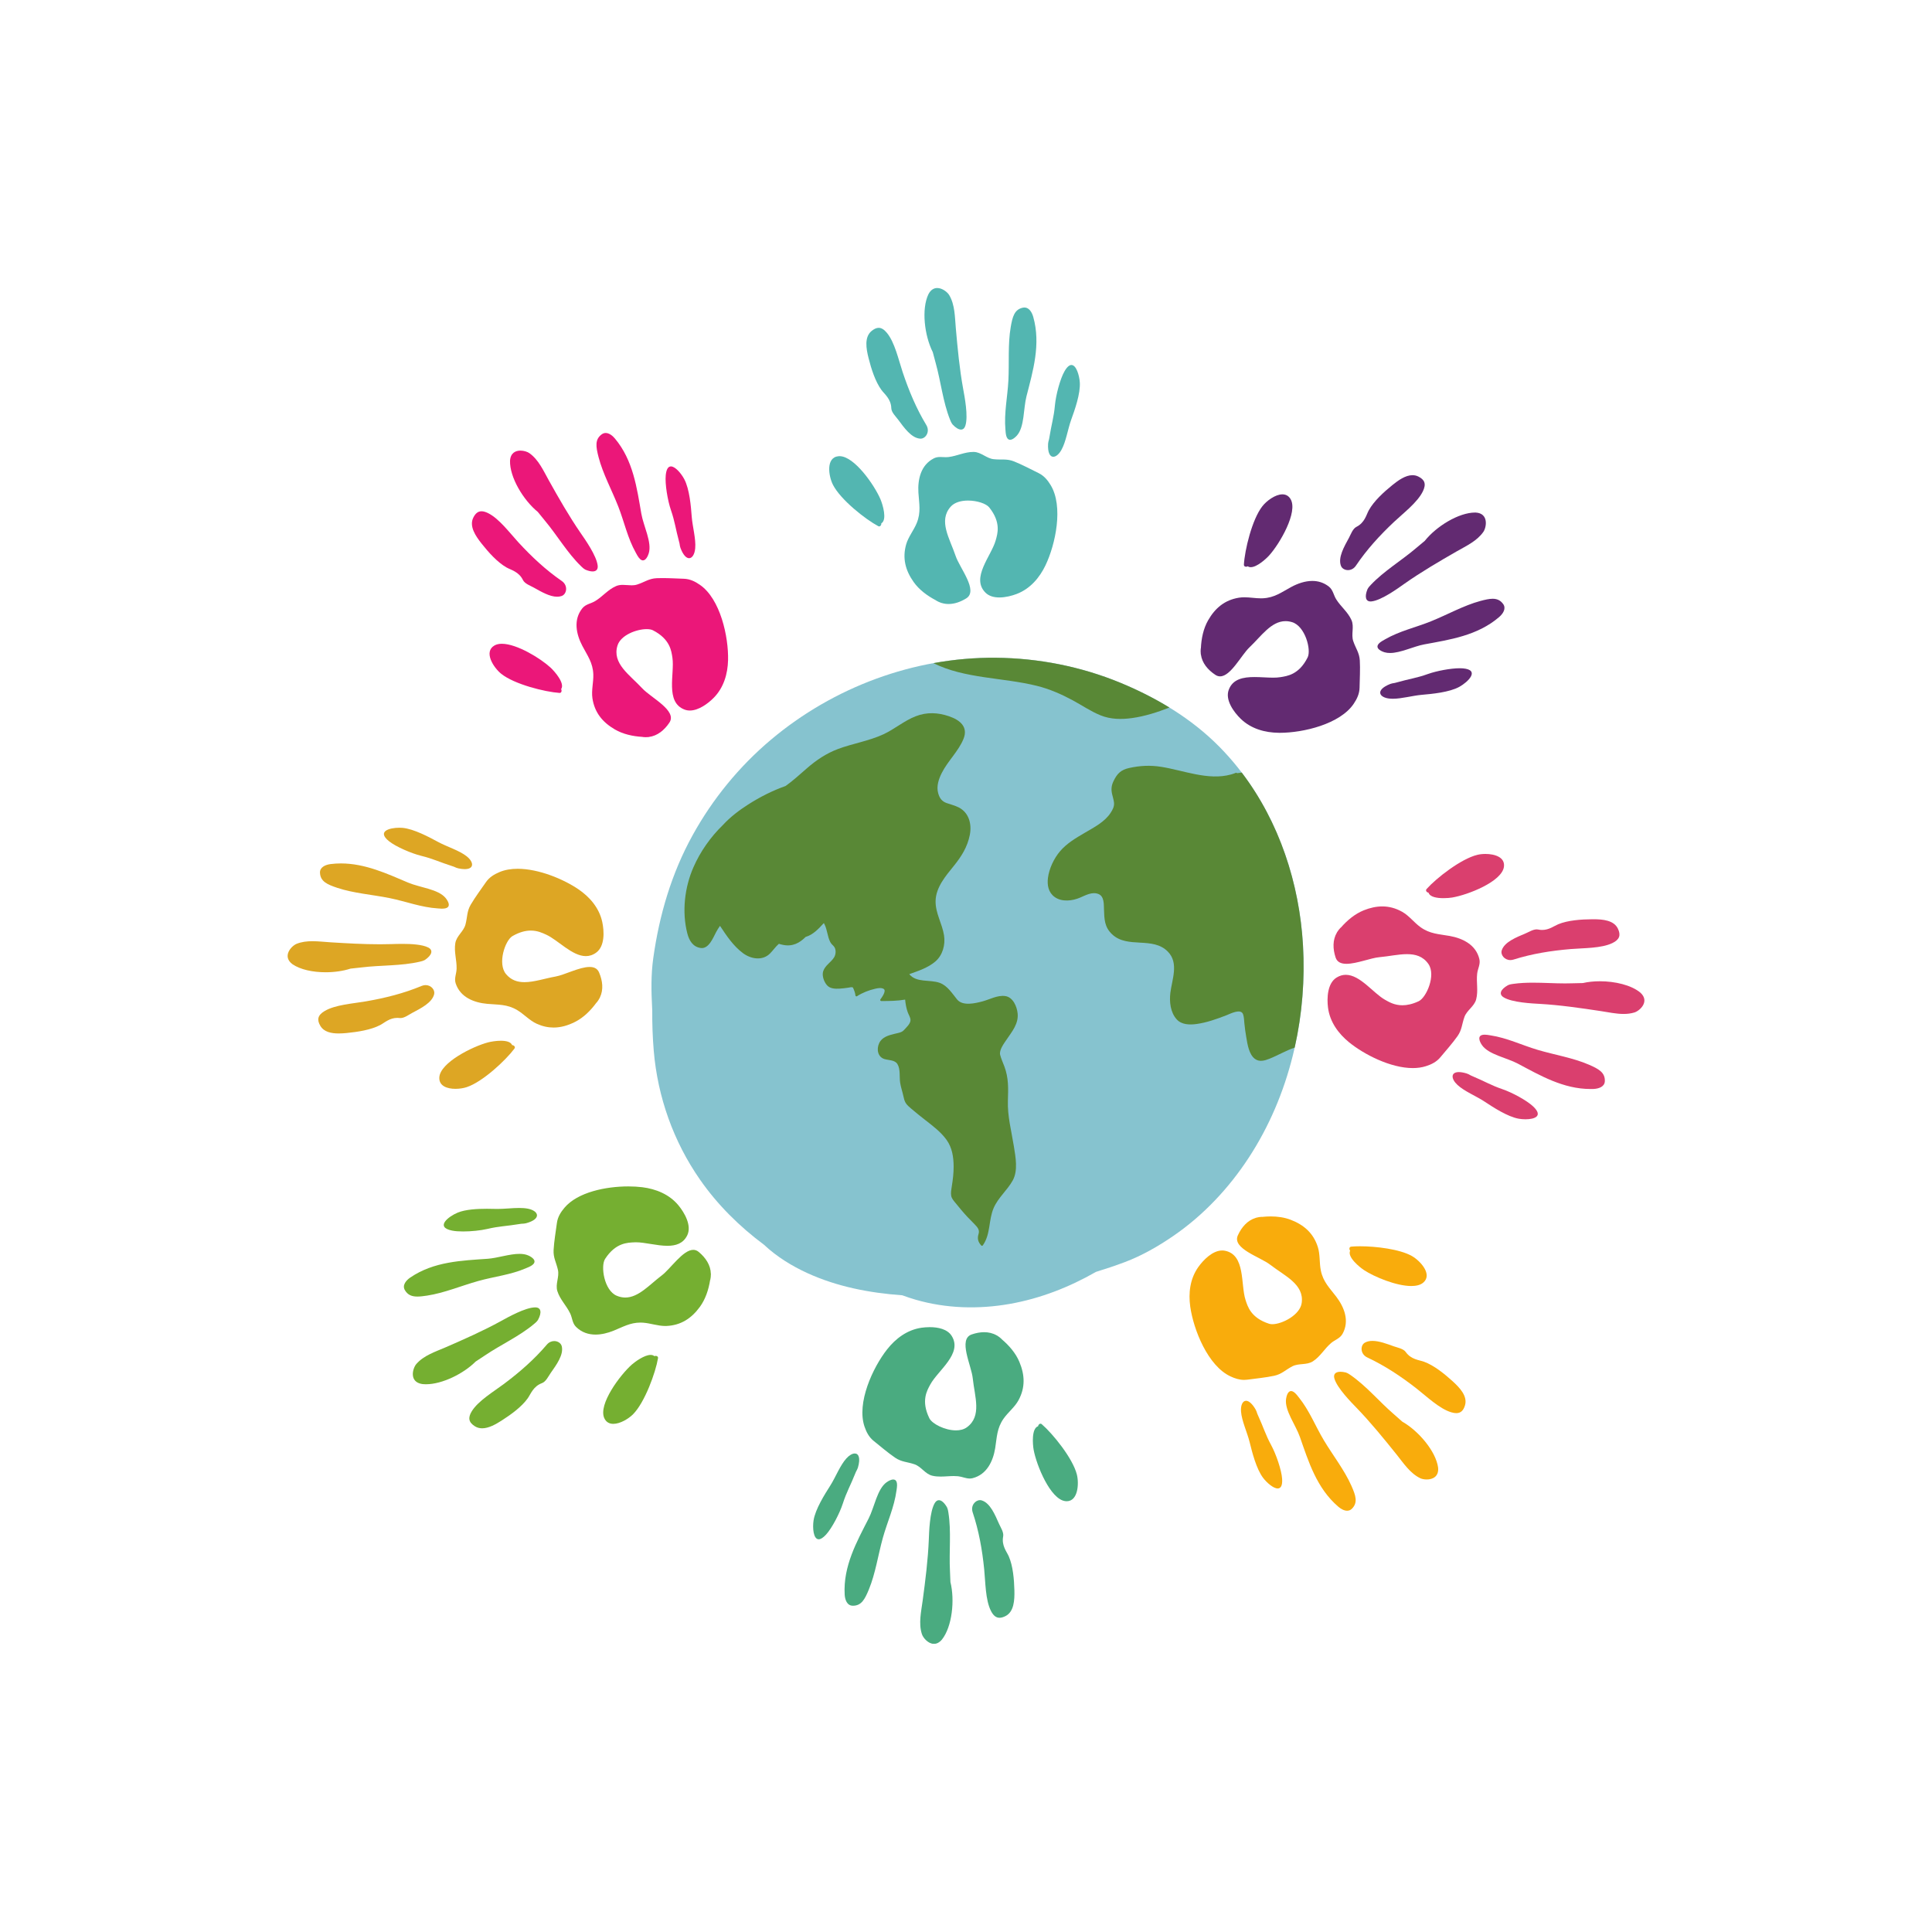 <svg xmlns="http://www.w3.org/2000/svg" xmlns:xlink="http://www.w3.org/1999/xlink" width="1080" viewBox="0 0 810 810" height="1080" preserveAspectRatio="xMidYMid meet"><defs><clipPath id="994957cd90"><path d="M 387 120.641 L 406 120.641 L 406 181 L 387 181 Z M 387 120.641 " clip-rule="nonzero"></path></clipPath><clipPath id="a27c478a20"><path d="M 385 628 L 400 628 L 400 689.141 L 385 689.141 Z M 385 628 " clip-rule="nonzero"></path></clipPath></defs><path fill="#da3f6e" d="M 605.195 376.562 C 602.496 376.562 599.473 376.094 598.926 374.262 C 598.18 374.16 597.512 373.391 598.102 372.723 C 602.133 368.199 612.566 360.012 619.422 358.387 C 620.379 358.156 621.555 358.02 622.777 358.02 C 626.691 358.02 631.086 359.387 630.531 363.414 C 629.672 369.652 615.328 375.215 608.82 376.293 C 607.996 376.43 606.641 376.562 605.195 376.562 " fill-opacity="1" fill-rule="nonzero"></path><path fill="#da3f6e" d="M 592.312 447.797 C 582.996 447.797 571.836 442.074 565.562 436.949 C 561.137 433.336 557.543 428.461 556.773 422.434 C 556.273 418.492 556.492 412.211 560.387 409.832 C 561.684 409.035 562.969 408.695 564.234 408.695 C 570.242 408.695 575.781 416.402 580.652 419.145 C 582.25 420.047 584.57 421.465 587.969 421.465 C 589.871 421.465 592.121 421.016 594.77 419.781 C 598.008 418.277 602.145 408.836 598.855 404.137 C 596.613 400.926 593.449 400.031 589.891 400.031 C 586.254 400.031 582.199 400.965 578.301 401.305 C 574.738 401.613 568.746 404.086 564.516 404.086 C 562.324 404.086 560.609 403.418 559.953 401.434 C 558.758 397.789 558.684 394.07 560.492 391 L 560.617 390.75 L 560.691 390.66 C 561.074 390.078 561.488 389.512 562.016 388.977 L 562.16 388.895 C 564.844 385.824 568.082 383.125 571.797 381.637 C 574.426 380.59 576.996 380.02 579.527 380.02 C 582.34 380.02 585.117 380.727 587.879 382.285 C 590.777 383.922 592.832 386.754 595.508 388.688 C 599.496 391.578 603.254 391.598 607.797 392.406 C 613.223 393.383 618.793 396.074 620.227 402.074 C 620.754 404.27 619.559 406.062 619.312 408.188 C 618.891 411.875 619.832 415.344 618.895 418.965 C 618.113 421.973 615 423.508 613.98 426.348 C 612.863 429.441 612.957 431.746 611.055 434.426 C 608.973 437.375 606.211 440.465 603.867 443.281 C 602.242 445.234 600.113 446.27 597.812 447.004 C 596.098 447.547 594.246 447.797 592.312 447.797 " fill-opacity="1" fill-rule="nonzero"></path><path fill="#da3f6e" d="M 639.566 469.262 C 638.602 469.262 637.637 469.18 636.809 469.039 C 632.074 468.234 625.906 464.156 622.379 461.832 C 618.855 459.5 613.922 457.547 611.031 454.836 C 608.285 452.273 608.195 449.477 611.629 449.477 C 612.496 449.477 613.586 449.656 614.91 450.059 C 615.316 450.18 616.062 450.527 616.703 450.918 C 622.969 453.559 624.941 454.945 629.953 456.668 C 633.965 458.035 640.137 461.363 642.824 463.918 C 647.102 467.984 643.344 469.262 639.566 469.262 " fill-opacity="1" fill-rule="nonzero"></path><path fill="#da3f6e" d="M 666.816 456.57 C 655.41 456.57 645.672 450.887 636.379 445.941 C 631.668 443.438 624.082 442.152 621.316 438.156 C 620.301 436.707 618.992 433.797 622.469 433.797 C 622.801 433.797 623.168 433.824 623.586 433.875 C 623.965 433.926 624.332 433.988 624.703 434.047 L 624.824 434.066 C 631.883 435.133 637.953 438.164 644.688 440.16 C 651.703 442.242 659.523 443.496 666.141 446.367 C 670.246 448.145 672.98 449.641 672.836 453.297 C 672.746 455.633 670.266 456.461 668.082 456.551 C 667.66 456.566 667.234 456.57 666.816 456.57 " fill-opacity="1" fill-rule="nonzero"></path><path fill="#da3f6e" d="M 680.703 425.102 C 677.539 425.102 674.301 424.379 671.148 423.906 C 662.793 422.641 654.055 421.367 645.637 420.887 C 642.586 420.715 633.867 420.34 630.344 418.094 C 628.277 416.777 629.152 414.773 632.195 413.059 C 633.059 412.664 633.777 412.59 634.406 412.5 C 637.117 412.113 639.883 411.992 642.668 411.992 C 644.914 411.992 647.168 412.066 649.422 412.145 C 651.68 412.223 653.934 412.301 656.168 412.301 C 657.121 412.301 658.07 412.285 659.016 412.254 C 660.551 412.195 662.086 412.156 663.617 412.152 C 665.781 411.652 668.23 411.398 670.75 411.398 C 677.09 411.398 683.863 412.98 687.68 416.121 C 691.883 419.828 687.461 423.809 685.219 424.488 C 683.742 424.934 682.23 425.102 680.703 425.102 " fill-opacity="1" fill-rule="nonzero"></path><path fill="#da3f6e" d="M 633.219 402.516 C 630.719 402.516 629.008 400.25 629.621 398.414 C 630.781 394.906 635.68 392.992 639.574 391.348 C 640.871 390.809 642.684 389.645 644.281 389.645 C 644.488 389.645 644.688 389.664 644.887 389.711 C 645.465 389.832 646.012 389.891 646.539 389.891 C 649.469 389.883 651.57 388.215 653.258 387.508 C 657.344 385.812 662.922 385.438 667.602 385.402 C 667.77 385.402 667.941 385.402 668.113 385.402 C 672.055 385.402 676.637 385.844 678.312 389.336 C 679.609 392.055 679.039 393.91 676.012 395.383 C 671.352 397.637 663.867 397.449 658.555 397.895 C 650.227 398.594 642.316 399.859 634.574 402.301 C 634.098 402.445 633.648 402.516 633.219 402.516 " fill-opacity="1" fill-rule="nonzero"></path><path fill="#dda624" d="M 190.957 456.5 C 187.469 456.5 184.012 455.312 184.184 451.742 C 184.492 445.461 198.301 438.66 204.684 437.008 C 205.812 436.719 207.961 436.34 209.988 436.34 C 212.137 436.34 214.16 436.766 214.719 438.172 C 215.473 438.195 216.211 438.914 215.676 439.637 C 212.066 444.492 202.383 453.566 195.699 455.781 C 194.395 456.211 192.672 456.5 190.957 456.5 " fill-opacity="1" fill-rule="nonzero"></path><path fill="#dda624" d="M 232.094 430.805 C 229.762 430.805 227.414 430.297 225.02 429.211 C 221.992 427.828 219.691 425.191 216.852 423.496 C 212.625 420.965 208.887 421.285 204.285 420.867 C 198.797 420.371 193.016 418.184 191.059 412.332 C 190.34 410.188 191.375 408.297 191.434 406.16 C 191.531 402.453 190.281 399.082 190.898 395.383 C 191.422 392.332 194.391 390.527 195.152 387.609 C 195.996 384.426 195.688 382.137 197.352 379.297 C 199.176 376.184 201.656 372.855 203.738 369.844 C 205.184 367.762 207.219 366.543 209.445 365.613 C 211.719 364.656 214.301 364.242 217.031 364.242 C 225.895 364.242 236.266 368.594 242.453 372.801 C 247.18 376.004 251.184 380.551 252.488 386.484 C 253.328 390.371 253.656 396.641 249.996 399.352 C 248.562 400.418 247.098 400.855 245.625 400.855 C 239.828 400.855 233.898 394.078 228.984 391.855 C 227.488 391.18 225.387 390.148 222.531 390.148 C 220.414 390.148 217.875 390.727 214.867 392.453 C 211.777 394.238 208.48 404.008 212.16 408.406 C 214.301 410.949 216.957 411.777 219.879 411.777 C 223.914 411.777 228.469 410.207 232.891 409.422 C 236.645 408.766 242.945 405.402 247.199 405.402 C 249.004 405.402 250.438 406.012 251.152 407.68 C 252.668 411.207 253.074 414.906 251.539 418.125 L 251.434 418.383 L 251.371 418.477 C 251.043 419.094 250.668 419.691 250.195 420.262 L 250.059 420.371 C 247.648 423.66 244.668 426.637 241.09 428.441 C 238.09 429.957 235.105 430.805 232.094 430.805 " fill-opacity="1" fill-rule="nonzero"></path><path fill="#dda624" d="M 194.824 364.387 C 194.082 364.387 193.188 364.289 192.145 364.062 C 191.734 363.98 190.957 363.699 190.277 363.363 C 183.805 361.281 181.719 360.07 176.578 358.805 C 172.465 357.789 166.02 355.016 163.121 352.703 C 157.871 348.527 163.289 347.031 167.426 347.031 C 167.859 347.031 168.277 347.043 168.668 347.074 C 173.453 347.469 179.957 350.988 183.672 352.992 C 187.387 355.008 192.473 356.516 195.59 358.957 C 198.719 361.406 198.914 364.387 194.824 364.387 " fill-opacity="1" fill-rule="nonzero"></path><path fill="#dda624" d="M 185.379 380.957 C 185.234 380.957 185.078 380.957 184.918 380.949 C 184.539 380.93 184.164 380.891 183.793 380.871 L 183.676 380.867 C 176.547 380.43 170.23 377.93 163.355 376.535 C 156.172 375.086 148.281 374.516 141.43 372.238 C 137.188 370.82 134.336 369.574 134.156 365.926 C 134.035 363.582 136.445 362.535 138.602 362.266 C 140.066 362.078 141.512 361.996 142.941 361.996 C 153.074 361.996 162.305 366.305 171.117 370.043 C 176.031 372.125 183.711 372.742 186.812 376.48 C 188.008 377.918 189.691 380.957 185.379 380.957 " fill-opacity="1" fill-rule="nonzero"></path><path fill="#dda624" d="M 136.516 407.625 C 131.238 407.625 125.984 406.551 122.629 404.258 C 118.125 400.93 122.18 396.578 124.352 395.703 C 126.465 394.855 128.699 394.605 130.988 394.605 C 133.449 394.605 135.969 394.898 138.422 395.055 C 145.266 395.484 152.371 395.891 159.312 395.891 C 160.918 395.891 162.52 395.871 164.098 395.816 C 165.121 395.785 166.773 395.723 168.66 395.723 C 172.422 395.723 177.105 395.98 179.57 397.258 C 181.75 398.398 181.055 400.461 178.172 402.445 C 177.344 402.902 176.637 403.043 176.023 403.191 C 168.16 405.035 159.629 404.594 151.531 405.602 C 149.996 405.785 148.48 405.961 146.949 406.102 C 143.891 407.098 140.203 407.625 136.516 407.625 " fill-opacity="1" fill-rule="nonzero"></path><path fill="#dda624" d="M 141.977 433.281 C 138.871 433.281 135.828 432.66 134.316 430.109 C 132.781 427.52 133.191 425.613 136.082 423.891 C 140.516 421.234 147.992 420.758 153.238 419.852 C 161.477 418.434 169.254 416.48 176.75 413.359 C 177.336 413.121 177.902 413.012 178.434 413.012 C 180.746 413.012 182.449 415.012 182.027 416.809 C 181.172 420.398 176.469 422.73 172.73 424.715 C 171.41 425.41 169.578 426.828 167.914 426.828 C 167.805 426.828 167.691 426.82 167.582 426.809 C 167.242 426.77 166.918 426.75 166.598 426.75 C 163.301 426.75 161.176 428.824 159.434 429.738 C 155.516 431.793 149.996 432.641 145.336 433.098 C 144.258 433.199 143.113 433.281 141.977 433.281 " fill-opacity="1" fill-rule="nonzero"></path><path fill="#75af31" d="M 257.129 596.957 C 255.527 596.957 254.125 596.293 253.344 594.547 C 250.754 588.812 259.953 576.48 264.891 572.113 C 266.34 570.836 270.184 568.055 272.773 568.055 C 273.391 568.055 273.938 568.207 274.359 568.578 C 274.535 568.496 274.727 568.457 274.918 568.457 C 275.473 568.457 275.984 568.797 275.871 569.453 C 274.863 575.414 270.375 587.898 265.43 592.918 C 263.559 594.812 260.008 596.957 257.129 596.957 " fill-opacity="1" fill-rule="nonzero"></path><path fill="#75af31" d="M 249.691 559.531 C 246.75 559.531 243.891 558.648 241.531 556.324 C 239.914 554.746 239.977 552.602 239.059 550.668 C 237.453 547.312 234.805 544.879 233.676 541.309 C 232.75 538.355 234.566 535.398 233.926 532.453 C 233.223 529.234 231.914 527.324 232.102 524.051 C 232.301 520.445 233 516.355 233.488 512.727 C 233.828 510.215 235.09 508.207 236.645 506.363 C 242.164 499.816 254 497.41 263.43 497.41 C 265.543 497.41 267.531 497.531 269.305 497.75 C 274.977 498.469 280.613 500.691 284.469 505.379 C 286.988 508.457 290.137 513.895 288.105 517.969 C 286.422 521.367 283.336 522.309 279.82 522.309 C 277.633 522.309 275.273 521.945 272.992 521.57 C 270.711 521.203 268.5 520.832 266.613 520.832 C 266.398 520.832 266.188 520.84 265.98 520.852 C 263.121 520.992 258.109 520.98 253.684 527.809 C 251.742 530.801 253.254 540.992 258.539 543.234 C 259.793 543.77 260.996 544 262.152 544 C 267.73 544 272.344 538.578 277.457 534.719 C 281.125 531.949 286.305 524.004 290.656 524.004 C 291.445 524.004 292.211 524.262 292.93 524.867 C 295.879 527.312 297.93 530.422 298.02 533.988 L 298.051 534.262 L 298.031 534.383 C 298.027 535.078 297.969 535.777 297.801 536.504 L 297.73 536.652 C 297.086 540.688 295.777 544.688 293.418 547.926 C 289.891 552.746 285.477 555.637 279.457 555.914 C 279.277 555.922 279.09 555.926 278.91 555.926 C 275.77 555.926 272.695 554.758 269.578 554.539 C 269.215 554.516 268.855 554.5 268.508 554.5 C 264.184 554.5 261.156 556.324 257.199 557.918 C 254.828 558.867 252.23 559.531 249.691 559.531 " fill-opacity="1" fill-rule="nonzero"></path><path fill="#75af31" d="M 194.156 516.297 C 192.383 516.297 190.758 516.184 189.52 515.934 C 182.258 514.461 188.059 509.984 191.891 508.398 C 195.18 507.043 200.09 506.785 204.125 506.785 C 205.543 506.785 206.855 506.816 207.945 506.844 C 208.164 506.852 208.391 506.852 208.613 506.852 C 210.047 506.852 211.57 506.746 213.113 506.652 C 214.656 506.547 216.203 506.445 217.68 506.445 C 218.953 506.445 220.168 506.523 221.281 506.734 C 225.895 507.633 227.184 511.062 220.527 512.855 C 220.129 512.965 219.301 513.066 218.543 513.074 C 211.84 514.164 209.438 514.039 204.27 515.246 C 201.555 515.879 197.59 516.297 194.156 516.297 " fill-opacity="1" fill-rule="nonzero"></path><path fill="#75af31" d="M 174.996 543.59 C 172.684 543.59 170.938 542.953 169.734 540.871 C 168.559 538.844 170.223 536.82 172.035 535.594 C 181.918 528.867 193.637 528.508 204.527 527.742 C 208.562 527.449 213.625 525.688 217.785 525.688 C 219.113 525.688 220.348 525.867 221.426 526.332 C 223.215 527.09 226.234 529.145 221.781 531.172 C 221.426 531.328 221.086 531.469 220.738 531.617 L 220.629 531.66 C 214.082 534.512 207.324 535.16 200.562 537.051 C 193.508 539.016 186.215 542.105 179.09 543.184 C 177.566 543.414 176.203 543.59 174.996 543.59 " fill-opacity="1" fill-rule="nonzero"></path><path fill="#75af31" d="M 178.641 580.352 C 178.051 580.352 177.469 580.32 176.91 580.25 C 171.387 579.34 173.02 573.617 174.559 571.855 C 177.664 568.289 182.438 566.758 186.793 564.879 C 194.535 561.516 202.613 557.945 210.004 553.879 C 212.668 552.414 220.207 548.129 224.391 548.129 C 224.41 548.129 224.43 548.129 224.441 548.129 C 226.895 548.148 227.223 550.309 225.551 553.379 C 225.027 554.172 224.461 554.617 223.977 555.02 C 217.809 560.238 210.008 563.723 203.258 568.305 C 201.984 569.172 200.707 570.02 199.414 570.84 C 194.344 575.926 185.379 580.352 178.641 580.352 " fill-opacity="1" fill-rule="nonzero"></path><path fill="#75af31" d="M 202.152 598.824 C 201.086 598.824 200.051 598.574 199.086 597.965 C 196.543 596.352 196.047 594.477 197.828 591.625 C 200.57 587.238 207.016 583.418 211.273 580.223 C 217.965 575.207 223.992 569.934 229.254 563.758 C 230.16 562.691 231.297 562.246 232.363 562.246 C 233.859 562.246 235.203 563.129 235.52 564.418 C 236.391 568.008 233.262 572.223 230.84 575.691 C 229.93 576.988 228.867 579.293 227.211 579.891 C 223.547 581.238 222.527 584.449 221.285 586.203 C 218.73 589.82 214.199 593.09 210.262 595.605 C 207.805 597.176 204.875 598.824 202.152 598.824 " fill-opacity="1" fill-rule="nonzero"></path><path fill="#53b6b1" d="M 368.609 220.691 C 368.48 220.691 368.34 220.66 368.191 220.582 C 362.852 217.746 352.422 209.531 349.223 203.254 C 347.348 199.555 346.191 191.809 351.5 191.277 C 351.652 191.258 351.809 191.25 351.969 191.25 C 358.195 191.25 366.625 203.414 369.145 209.324 C 370.074 211.527 372.039 217.938 369.496 219.422 C 369.566 220.031 369.18 220.691 368.609 220.691 " fill-opacity="1" fill-rule="nonzero"></path><path fill="#53b6b1" d="M 397.711 253.23 C 396.742 253.23 395.777 253.098 394.832 252.809 L 394.562 252.75 L 394.461 252.699 C 393.797 252.461 393.156 252.191 392.52 251.801 L 392.402 251.691 C 388.777 249.801 385.387 247.289 383.066 244.035 C 379.609 239.164 378.262 234.059 379.906 228.258 C 380.816 225.055 383.074 222.395 384.332 219.332 C 386.203 214.777 385.328 211.121 385.047 206.523 C 384.719 201.02 386.016 194.977 391.512 192.168 C 392.418 191.707 393.32 191.598 394.242 191.598 C 394.625 191.598 395.02 191.617 395.41 191.637 C 395.801 191.656 396.195 191.676 396.594 191.676 C 396.945 191.676 397.312 191.66 397.672 191.617 C 401.297 191.168 404.398 189.477 408.062 189.477 C 408.125 189.477 408.191 189.477 408.254 189.477 C 411.352 189.531 413.582 192.195 416.582 192.516 C 419.859 192.871 422.074 192.234 425.121 193.441 C 428.48 194.785 432.152 196.73 435.434 198.348 C 437.715 199.465 439.219 201.289 440.473 203.352 C 445.934 212.285 442.543 228.227 438.312 237.047 C 435.84 242.195 431.945 246.84 426.266 249.012 C 424.273 249.777 421.57 250.488 418.992 250.488 C 416.781 250.488 414.66 249.961 413.172 248.477 C 406.93 242.266 415.613 233.094 417.438 226.582 C 418.215 223.828 419.809 219.082 414.738 212.73 C 413.465 211.137 409.629 209.863 405.859 209.863 C 403.004 209.863 400.191 210.59 398.559 212.445 C 393.316 218.375 398.18 225.742 400.652 233.078 C 402.383 238.223 410.297 247.645 405.105 250.867 C 402.754 252.324 400.223 253.23 397.711 253.23 " fill-opacity="1" fill-rule="nonzero"></path><path fill="#53b6b1" d="M 441.598 191.508 C 440.234 191.508 439.195 189.855 439.418 186.016 C 439.445 185.605 439.605 184.789 439.836 184.07 C 440.922 177.363 441.809 175.121 442.289 169.852 C 442.684 165.629 444.461 158.848 446.312 155.637 C 447.395 153.762 448.363 153.023 449.199 153.023 C 451.234 153.023 452.508 157.344 452.711 160.273 C 453.039 165.066 450.535 172.02 449.102 175.988 C 447.668 179.953 446.938 185.215 444.984 188.664 C 443.961 190.469 442.676 191.508 441.598 191.508 " fill-opacity="1" fill-rule="nonzero"></path><path fill="#53b6b1" d="M 423.484 184.383 C 422.621 184.383 421.879 183.645 421.641 181.406 C 421.602 181.027 421.574 180.652 421.551 180.281 L 421.531 180.16 C 420.906 173.055 422.422 166.438 422.777 159.434 C 423.145 152.117 422.52 144.23 423.746 137.125 C 424.512 132.715 425.316 129.707 428.906 128.98 C 429.117 128.941 429.316 128.922 429.512 128.922 C 431.449 128.922 432.645 130.926 433.188 132.836 C 436.445 144.34 433.07 155.559 430.359 166.133 C 429.027 171.297 429.574 178.977 426.344 182.605 C 425.648 183.383 424.492 184.383 423.484 184.383 " fill-opacity="1" fill-rule="nonzero"></path><g clip-path="url(#994957cd90)"><path fill="#53b6b1" d="M 402.91 180.105 C 401.926 180.105 400.68 179.363 399.367 177.957 C 398.789 177.203 398.539 176.523 398.309 175.945 C 395.309 168.441 394.465 159.945 392.262 152.098 C 391.852 150.605 391.445 149.125 391.074 147.645 C 387.566 140.656 386.254 129.547 389.262 123.328 C 390.262 121.43 391.602 120.754 392.941 120.754 C 395.094 120.754 397.246 122.508 397.98 123.754 C 400.379 127.824 400.312 132.84 400.73 137.562 C 401.465 145.969 402.297 154.758 403.816 163.055 C 404.359 166.055 406.059 174.617 404.703 178.559 C 404.34 179.605 403.711 180.105 402.91 180.105 " fill-opacity="1" fill-rule="nonzero"></path></g><path fill="#53b6b1" d="M 385.945 183.914 C 385.875 183.914 385.812 183.91 385.738 183.902 C 382.059 183.609 379.043 179.305 376.527 175.906 C 375.582 174.637 373.73 172.895 373.68 171.133 C 373.562 167.242 370.84 165.258 369.566 163.516 C 366.953 159.945 365.273 154.621 364.137 150.086 C 363.148 146.156 362.301 141.309 365.434 138.75 C 366.484 137.895 367.445 137.445 368.383 137.445 C 369.547 137.445 370.664 138.129 371.848 139.566 C 375.137 143.547 376.73 150.871 378.414 155.926 C 381.055 163.844 384.152 171.23 388.348 178.18 C 390.039 180.961 388.125 183.914 385.945 183.914 " fill-opacity="1" fill-rule="nonzero"></path><path fill="#4aab80" d="M 447.219 629.398 C 447.031 629.398 446.832 629.387 446.629 629.359 C 440.383 628.609 434.566 614.363 433.371 607.887 C 432.941 605.531 432.426 598.852 435.23 597.953 C 435.293 597.398 435.73 596.887 436.227 596.887 C 436.398 596.887 436.586 596.949 436.758 597.098 C 441.352 601.055 449.73 611.344 451.473 618.164 C 452.457 622.023 451.969 629.398 447.219 629.398 " fill-opacity="1" fill-rule="nonzero"></path><path fill="#4aab80" d="M 406.559 619.879 C 404.887 619.879 403.371 619.094 401.656 618.922 C 401.051 618.863 400.461 618.84 399.871 618.84 C 398.93 618.84 398.008 618.898 397.086 618.953 C 396.168 619.004 395.258 619.062 394.332 619.062 C 393.188 619.062 392.031 618.98 390.855 618.699 C 387.848 617.973 386.254 614.875 383.402 613.906 C 380.277 612.848 377.973 612.98 375.266 611.133 C 372.277 609.094 369.137 606.391 366.277 604.098 C 364.305 602.504 363.23 600.391 362.453 598.113 C 359.086 588.195 365.887 573.383 371.949 565.703 C 375.484 561.219 380.305 557.547 386.316 556.664 C 387.352 556.52 388.547 556.414 389.793 556.414 C 393.289 556.414 397.176 557.219 398.977 560.051 C 403.711 567.477 393.23 574.527 390.02 580.477 C 388.656 583 386.066 587.285 389.629 594.594 C 390.766 596.938 396.156 599.691 400.789 599.691 C 402.492 599.691 404.105 599.312 405.352 598.406 C 411.77 593.766 408.629 585.516 407.824 577.816 C 407.266 572.422 401.598 561.488 407.367 559.48 C 409.121 558.875 410.891 558.527 412.598 558.527 C 414.441 558.527 416.211 558.926 417.824 559.84 L 418.066 559.953 L 418.164 560.023 C 418.754 560.398 419.324 560.809 419.859 561.328 L 419.957 561.465 C 423.07 564.098 425.828 567.281 427.379 570.977 C 429.691 576.473 429.891 581.754 427.016 587.051 C 425.426 589.98 422.637 592.082 420.738 594.797 C 417.918 598.832 417.969 602.582 417.238 607.145 C 416.352 612.578 413.762 618.195 407.785 619.73 C 407.363 619.836 406.957 619.879 406.559 619.879 " fill-opacity="1" fill-rule="nonzero"></path><path fill="#4aab80" d="M 343.254 645.348 C 340.973 645.348 340.625 640.523 341.09 637.465 C 341.816 632.719 345.785 626.488 348.047 622.918 C 350.324 619.359 352.18 614.395 354.84 611.457 C 356.062 610.105 357.352 609.379 358.359 609.379 C 359.961 609.379 360.859 611.195 359.699 615.254 C 359.582 615.652 359.242 616.41 358.863 617.066 C 356.332 623.375 354.98 625.363 353.348 630.398 C 352.043 634.434 348.824 640.664 346.32 643.395 C 345.039 644.781 344.031 645.348 343.254 645.348 " fill-opacity="1" fill-rule="nonzero"></path><path fill="#4aab80" d="M 357.617 673.207 C 357.562 673.207 357.52 673.207 357.469 673.203 C 355.121 673.156 354.25 670.691 354.133 668.512 C 353.473 656.574 359.223 646.359 364.184 636.637 C 366.609 631.891 367.762 624.273 371.707 621.445 C 372.445 620.914 373.57 620.289 374.5 620.289 C 375.543 620.289 376.328 621.074 376.031 623.645 C 375.984 624.023 375.93 624.387 375.883 624.766 L 375.863 624.875 C 374.918 631.953 371.988 638.074 370.113 644.84 C 368.16 651.891 367.035 659.727 364.277 666.395 C 362.594 670.473 361.168 673.207 357.617 673.207 " fill-opacity="1" fill-rule="nonzero"></path><g clip-path="url(#a27c478a20)"><path fill="#4aab80" d="M 391.566 689.199 C 389.105 689.199 386.992 686.625 386.5 685.078 C 385.051 680.582 386.211 675.695 386.84 671.004 C 387.965 662.637 389.074 653.875 389.41 645.453 C 389.531 642.398 389.758 633.676 391.934 630.117 C 392.418 629.34 393 628.961 393.637 628.961 C 394.695 628.961 395.906 630 397.004 631.891 C 397.41 632.746 397.504 633.457 397.609 634.082 C 398.887 642.051 397.844 650.527 398.281 658.672 C 398.359 660.215 398.426 661.742 398.469 663.273 C 400.352 670.863 399.203 681.98 394.91 687.395 C 393.797 688.699 392.648 689.199 391.566 689.199 " fill-opacity="1" fill-rule="nonzero"></path></g><path fill="#4aab80" d="M 419.062 678.258 C 417.617 678.258 416.453 677.352 415.453 675.367 C 413.113 670.75 413.164 663.266 412.629 657.965 C 411.797 649.656 410.383 641.773 407.805 634.074 C 406.855 631.242 408.883 628.941 410.871 628.941 C 411.121 628.941 411.363 628.98 411.609 629.059 C 415.137 630.156 417.137 635.012 418.852 638.879 C 419.492 640.328 420.918 642.43 420.578 644.156 C 419.84 647.984 422.062 650.516 422.926 652.488 C 424.699 656.547 425.168 662.109 425.289 666.785 C 425.387 670.832 425.152 675.746 421.535 677.562 C 420.625 678.02 419.801 678.258 419.062 678.258 " fill-opacity="1" fill-rule="nonzero"></path><path fill="#eb1779" d="M 234.617 290.516 C 234.594 290.516 234.566 290.516 234.543 290.508 C 228.5 290.105 215.625 286.898 210.133 282.488 C 206.898 279.887 202.672 273.297 207.285 270.629 C 208.152 270.129 209.211 269.906 210.406 269.906 C 216.723 269.906 226.711 276.098 230.781 279.859 C 232.543 281.48 236.965 286.52 235.254 288.918 C 235.629 289.547 235.441 290.516 234.617 290.516 " fill-opacity="1" fill-rule="nonzero"></path><path fill="#eb1779" d="M 270.633 309.07 C 270.273 309.07 269.906 309.051 269.535 309 L 269.379 308.949 C 265.309 308.711 261.188 307.812 257.73 305.789 C 252.578 302.777 249.25 298.672 248.371 292.711 C 247.895 289.41 248.859 286.059 248.75 282.75 C 248.582 277.832 246.281 274.863 244.141 270.773 C 241.586 265.898 240.285 259.852 244.141 255.035 C 245.555 253.27 247.703 253.117 249.531 252.004 C 252.707 250.078 254.859 247.199 258.305 245.715 C 259.223 245.324 260.16 245.211 261.117 245.211 C 261.727 245.211 262.344 245.254 262.969 245.301 C 263.586 245.352 264.203 245.395 264.812 245.395 C 265.602 245.395 266.387 245.316 267.145 245.066 C 270.281 244.055 272.039 242.555 275.316 242.41 C 276.094 242.375 276.898 242.363 277.715 242.363 C 280.691 242.363 283.855 242.555 286.73 242.645 C 289.27 242.734 291.395 243.781 293.379 245.152 C 302.027 251.059 305.48 266.988 305.242 276.766 C 305.102 282.48 303.457 288.305 299.168 292.617 C 296.836 294.953 292.922 297.891 289.215 297.891 C 288.473 297.891 287.727 297.766 287.008 297.496 C 278.77 294.395 282.918 282.473 281.918 275.781 C 281.488 272.957 280.984 267.973 273.758 264.258 C 273.113 263.926 272.195 263.766 271.117 263.766 C 266.875 263.766 260.242 266.262 258.887 270.637 C 256.543 278.195 264.008 282.91 269.266 288.59 C 272.953 292.578 284.051 297.922 280.633 302.988 C 278.492 306.168 275.602 308.52 272.059 308.977 L 271.797 309.027 L 271.676 309.02 C 271.336 309.051 270.988 309.07 270.633 309.07 " fill-opacity="1" fill-rule="nonzero"></path><path fill="#eb1779" d="M 288.906 234.027 C 287.77 234.027 286.445 232.781 285.305 229.781 C 285.156 229.391 284.969 228.582 284.887 227.828 C 283.125 221.266 283.008 218.855 281.289 213.852 C 279.914 209.844 278.75 202.926 279.117 199.242 C 279.387 196.543 280.227 195.547 281.293 195.547 C 283.133 195.547 285.613 198.535 286.859 200.848 C 289.121 205.078 289.691 212.445 290.012 216.66 C 290.34 220.867 291.832 225.961 291.465 229.902 C 291.242 232.402 290.199 234.027 288.906 234.027 " fill-opacity="1" fill-rule="nonzero"></path><path fill="#eb1779" d="M 269.562 234.945 C 268.879 234.945 268.082 234.387 267.195 232.863 C 267.004 232.531 266.828 232.203 266.648 231.875 L 266.586 231.773 C 263.098 225.547 261.766 218.895 259.211 212.355 C 256.543 205.535 252.738 198.598 250.941 191.617 C 249.828 187.281 249.328 184.219 252.301 182.078 C 252.836 181.699 253.387 181.531 253.934 181.531 C 255.359 181.531 256.781 182.625 257.789 183.832 C 265.48 192.984 267.012 204.609 268.879 215.363 C 269.793 220.617 273.43 227.398 271.977 232.023 C 271.609 233.203 270.762 234.945 269.562 234.945 " fill-opacity="1" fill-rule="nonzero"></path><path fill="#eb1779" d="M 248.445 239.578 C 247.629 239.578 246.621 239.332 245.465 238.852 C 244.629 238.406 244.129 237.887 243.672 237.449 C 237.863 231.836 233.609 224.438 228.375 218.184 C 227.383 216.992 226.414 215.812 225.461 214.609 C 219.398 209.68 213.645 200.082 213.832 193.176 C 214.031 189.922 216.113 188.918 218.195 188.918 C 219.672 188.918 221.156 189.426 221.953 189.992 C 225.809 192.723 227.82 197.328 230.129 201.457 C 234.246 208.824 238.621 216.492 243.41 223.438 C 245.145 225.953 250.195 233.062 250.586 237.211 C 250.734 238.793 249.91 239.578 248.445 239.578 " fill-opacity="1" fill-rule="nonzero"></path><path fill="#eb1779" d="M 233.57 250.18 C 230.449 250.18 226.844 248.055 223.797 246.352 C 222.418 245.574 220.016 244.754 219.242 243.168 C 217.535 239.668 214.242 238.973 212.367 237.914 C 208.512 235.73 204.805 231.555 201.898 227.887 C 199.387 224.715 196.625 220.637 198.438 217.012 C 199.312 215.258 200.391 214.355 201.875 214.355 C 202.664 214.355 203.57 214.609 204.617 215.125 C 209.258 217.41 213.711 223.438 217.316 227.355 C 222.977 233.5 228.836 238.965 235.52 243.578 C 238.281 245.48 237.625 249.113 235.484 249.871 C 234.875 250.082 234.234 250.18 233.57 250.18 " fill-opacity="1" fill-rule="nonzero"></path><path fill="#622a71" d="M 524.391 237.789 C 523.922 237.789 523.488 237.68 523.117 237.418 C 522.906 237.547 522.66 237.609 522.422 237.609 C 521.93 237.609 521.477 237.328 521.512 236.73 C 521.844 230.688 524.902 217.777 529.254 212.242 C 531.016 209.992 534.664 207.258 537.652 207.258 C 539.008 207.258 540.234 207.82 541.082 209.254 C 544.289 214.66 536.539 227.949 532.125 232.844 C 530.77 234.348 526.984 237.789 524.391 237.789 " fill-opacity="1" fill-rule="nonzero"></path><path fill="#622a71" d="M 536.578 307.234 C 536.41 307.234 536.25 307.234 536.098 307.227 C 530.379 307.164 524.531 305.582 520.168 301.352 C 517.32 298.582 513.582 293.527 515.137 289.258 C 516.801 284.676 521.207 283.855 525.945 283.855 C 527.262 283.855 528.605 283.918 529.922 283.984 C 531.238 284.047 532.531 284.113 533.746 284.113 C 534.836 284.113 535.871 284.062 536.797 283.906 C 539.629 283.445 544.605 282.891 548.234 275.621 C 549.836 272.422 547.18 262.461 541.68 260.828 C 540.73 260.547 539.828 260.418 538.969 260.418 C 532.922 260.418 528.754 266.758 523.836 271.414 C 520.406 274.672 515.996 283.566 511.531 283.566 C 510.875 283.566 510.223 283.375 509.566 282.949 C 506.367 280.844 503.98 277.977 503.492 274.445 L 503.43 274.184 L 503.43 274.059 C 503.363 273.367 503.34 272.668 503.422 271.922 L 503.48 271.766 C 503.668 267.688 504.516 263.566 506.496 260.086 C 509.457 254.902 513.516 251.523 519.473 250.578 C 520.211 250.465 520.957 250.418 521.695 250.418 C 522.859 250.418 524.035 250.527 525.207 250.637 C 526.375 250.746 527.543 250.855 528.707 250.855 C 528.953 250.855 529.195 250.848 529.441 250.836 C 534.363 250.609 537.305 248.277 541.367 246.09 C 544.078 244.633 547.156 243.559 550.188 243.559 C 552.59 243.559 554.969 244.234 557.109 245.91 C 558.895 247.297 559.074 249.449 560.203 251.258 C 562.172 254.406 565.074 256.531 566.605 259.957 C 567.863 262.781 566.379 265.93 567.355 268.789 C 568.41 271.91 569.922 273.648 570.105 276.926 C 570.312 280.527 570.074 284.676 570.004 288.332 C 569.945 290.867 568.926 293.008 567.582 295.012 C 561.863 303.578 546.383 307.234 536.578 307.234 " fill-opacity="1" fill-rule="nonzero"></path><path fill="#622a71" d="M 583.93 292.957 C 583.543 292.957 583.168 292.945 582.809 292.91 C 578.125 292.547 576.449 289.281 582.867 286.754 C 583.254 286.598 584.062 286.406 584.809 286.316 C 591.348 284.473 593.758 284.336 598.746 282.551 C 602.312 281.285 608.191 280.164 612.039 280.164 C 612.504 280.164 612.938 280.176 613.336 280.215 C 620.715 280.863 615.453 285.961 611.82 287.965 C 607.613 290.285 600.25 290.941 596.039 291.312 C 592.223 291.645 587.688 292.957 583.93 292.957 " fill-opacity="1" fill-rule="nonzero"></path><path fill="#622a71" d="M 582.766 273.77 C 581.957 273.77 581.176 273.68 580.457 273.465 C 578.602 272.906 575.367 271.203 579.566 268.699 C 579.895 268.5 580.219 268.312 580.547 268.133 L 580.645 268.074 C 586.832 264.508 593.477 263.098 599.984 260.469 C 606.777 257.727 613.672 253.84 620.637 251.961 C 622.602 251.434 624.305 251.035 625.789 251.035 C 627.559 251.035 629.008 251.605 630.191 253.211 C 631.586 255.102 630.16 257.297 628.5 258.715 C 619.434 266.508 607.824 268.176 597.094 270.168 C 592.66 270.992 587.168 273.777 582.766 273.77 " fill-opacity="1" fill-rule="nonzero"></path><path fill="#622a71" d="M 574.629 252.164 C 572.516 252.164 572.078 250.109 573.32 247.039 C 573.758 246.203 574.266 245.695 574.699 245.234 C 580.246 239.363 587.598 235.023 593.797 229.719 C 594.961 228.715 596.145 227.727 597.332 226.77 C 602.152 220.699 611.551 214.887 618.445 214.887 C 618.512 214.887 618.574 214.887 618.637 214.887 C 624.227 215.168 623.25 221.039 621.922 222.965 C 619.234 226.852 614.656 228.914 610.547 231.27 C 603.23 235.477 595.602 239.941 588.715 244.805 C 586.223 246.57 579.168 251.707 575.016 252.141 C 574.879 252.16 574.754 252.164 574.629 252.164 " fill-opacity="1" fill-rule="nonzero"></path><path fill="#622a71" d="M 565.133 239.023 C 563.805 239.023 562.594 238.324 562.184 237.191 C 560.906 233.727 563.539 229.184 565.562 225.477 C 566.32 224.086 567.117 221.668 568.691 220.887 C 572.184 219.133 572.832 215.836 573.871 213.949 C 576.004 210.07 580.145 206.305 583.773 203.363 C 586.234 201.375 589.25 199.223 592.184 199.223 C 593 199.223 593.816 199.387 594.605 199.773 C 597.324 201.098 598.023 202.895 596.574 205.934 C 594.336 210.602 588.367 215.117 584.492 218.773 C 578.41 224.5 573.012 230.418 568.473 237.156 C 567.594 238.465 566.316 239.023 565.133 239.023 " fill-opacity="1" fill-rule="nonzero"></path><path fill="#f9ac0c" d="M 591.676 539.168 C 585.34 539.168 576.129 535.285 571.949 532.547 C 569.953 531.238 564.766 526.992 566.059 524.352 C 565.57 523.773 565.609 522.746 566.496 522.656 C 567.543 522.555 568.809 522.504 570.211 522.504 C 576.898 522.504 586.82 523.711 591.891 526.562 C 595.508 528.598 600.762 534.398 596.645 537.797 C 595.461 538.766 593.719 539.168 591.676 539.168 " fill-opacity="1" fill-rule="nonzero"></path><path fill="#f9ac0c" d="M 521.605 578.527 C 519.59 578.527 517.727 577.914 515.914 577.07 C 506.41 572.664 500.391 557.512 499.02 547.836 C 498.219 542.176 498.879 536.156 502.402 531.207 C 504.504 528.25 508.371 524.27 512.418 524.27 C 512.809 524.27 513.195 524.309 513.59 524.383 C 522.23 526.094 520.098 538.535 522.184 544.965 C 523.07 547.691 524.383 552.527 532.125 555.004 C 532.5 555.117 532.934 555.176 533.43 555.176 C 537.477 555.176 545.059 551.336 545.746 546.262 C 546.812 538.426 538.68 534.996 532.555 530.254 C 528.266 526.93 516.441 523.484 518.98 517.922 C 520.566 514.434 523.035 511.648 526.453 510.613 L 526.703 510.516 L 526.824 510.5 C 527.5 510.324 528.191 510.195 528.934 510.164 L 529.098 510.195 C 530.312 510.066 531.539 509.992 532.762 509.992 C 535.633 509.992 538.488 510.395 541.109 511.391 C 546.688 513.523 550.645 517.016 552.488 522.758 C 553.516 525.934 553.105 529.406 553.762 532.645 C 554.738 537.473 557.488 540.023 560.277 543.703 C 563.605 548.098 565.871 553.852 562.859 559.227 C 561.754 561.199 559.66 561.707 558.039 563.102 C 555.227 565.523 553.566 568.723 550.426 570.75 C 547.816 572.422 544.48 571.445 541.809 572.84 C 538.887 574.359 537.395 576.121 534.176 576.809 C 530.648 577.559 526.516 577.957 522.887 578.445 C 522.449 578.504 522.023 578.527 521.605 578.527 " fill-opacity="1" fill-rule="nonzero"></path><path fill="#f9ac0c" d="M 535.684 624.043 C 533.859 624.043 531.156 621.664 529.633 619.691 C 526.703 615.898 524.93 608.723 523.914 604.617 C 522.906 600.52 520.598 595.742 520.309 591.793 C 520.109 589.125 520.984 587.285 522.418 587.285 C 523.504 587.285 524.91 588.344 526.406 590.906 C 526.617 591.266 526.941 592.035 527.145 592.762 C 529.961 598.945 530.469 601.305 532.992 605.961 C 535.004 609.688 537.293 616.316 537.535 620.008 C 537.73 622.977 536.906 624.043 535.684 624.043 " fill-opacity="1" fill-rule="nonzero"></path><path fill="#f9ac0c" d="M 564.793 633.379 C 563.52 633.379 562.16 632.617 561.098 631.703 C 552.012 623.938 548.586 612.73 544.984 602.43 C 543.215 597.398 538.508 591.305 539.188 586.5 C 539.367 585.203 539.965 583.203 541.293 583.203 C 541.938 583.203 542.746 583.668 543.762 584.887 C 544.012 585.184 544.23 585.484 544.461 585.773 L 544.539 585.863 C 549.012 591.434 551.414 597.777 555.012 603.809 C 558.766 610.09 563.656 616.316 566.578 622.91 C 568.391 626.996 569.387 629.938 566.805 632.531 C 566.207 633.137 565.512 633.379 564.793 633.379 " fill-opacity="1" fill-rule="nonzero"></path><path fill="#f9ac0c" d="M 598.16 620.277 C 597.086 620.277 596.086 620.051 595.438 619.746 C 591.188 617.684 588.453 613.477 585.496 609.777 C 580.215 603.188 574.645 596.34 568.777 590.277 C 566.656 588.078 560.5 581.895 559.426 577.859 C 558.953 576.062 559.992 575.117 562.004 575.117 C 562.648 575.117 563.387 575.223 564.215 575.414 C 565.113 575.715 565.691 576.141 566.207 576.492 C 572.863 581.078 578.281 587.68 584.469 592.992 C 585.645 593.996 586.801 595.004 587.926 596.039 C 594.723 599.902 601.977 608.426 602.93 615.262 C 603.328 619.129 600.582 620.277 598.16 620.277 " fill-opacity="1" fill-rule="nonzero"></path><path fill="#f9ac0c" d="M 610.555 592.465 C 609.926 592.465 609.219 592.344 608.414 592.102 C 603.453 590.605 598.07 585.402 593.867 582.125 C 587.277 576.992 580.598 572.57 573.25 569.121 C 570.211 567.695 570.262 564 572.246 562.902 C 573.18 562.387 574.25 562.176 575.406 562.176 C 578.234 562.176 581.523 563.434 584.352 564.449 C 585.844 564.984 588.344 565.406 589.371 566.848 C 591.625 570.023 594.992 570.168 597.016 570.906 C 601.176 572.422 605.523 575.926 608.992 579.07 C 611.996 581.793 615.379 585.355 614.199 589.215 C 613.535 591.383 612.426 592.465 610.555 592.465 " fill-opacity="1" fill-rule="nonzero"></path><path fill="#86c3cf" d="M 546.281 396.293 C 544.5 365.645 533.051 335.238 511.309 313.164 C 499.586 301.262 485.059 292.578 469.684 286.238 C 453.184 279.441 435.402 275.93 417.57 275.77 C 383.258 275.449 349.422 288.074 323.234 310.117 C 309.957 321.289 298.805 334.93 290.418 350.105 C 281.523 366.184 276.41 383.629 273.879 401.754 C 272.914 408.625 273.031 415.66 273.41 422.57 C 273.422 422.863 273.441 423.168 273.461 423.469 C 273.414 429.18 273.613 434.902 274.086 440.516 C 275.715 459.91 282.367 478.629 293.504 494.602 C 300.848 505.137 310.008 514.203 320.27 521.836 C 325.598 526.836 331.902 530.738 338.539 533.773 C 350.957 539.445 364.605 542.086 378.262 543.051 C 380.094 543.723 381.938 544.34 383.82 544.887 C 396.664 548.617 410.266 548.984 423.398 546.66 C 436.16 544.406 448.285 539.664 459.512 533.234 C 463.559 532 467.574 530.652 471.531 529.164 C 478.762 526.441 485.629 522.496 491.984 518.129 C 504.578 509.469 515.18 498.152 523.527 485.398 C 540.605 459.309 548.078 427.266 546.281 396.293 " fill-opacity="1" fill-rule="nonzero"></path><path fill="#598836" d="M 426.645 424.875 C 426.355 421.984 424.703 418.035 421.422 417.598 C 418.137 417.16 414.965 419.031 411.871 419.848 C 408.828 420.648 403.617 421.895 401.277 419.043 C 399.203 416.512 397.242 413.262 393.996 412.074 C 389.863 410.566 384.25 412.152 381.215 408.414 C 385.027 407.059 388.996 405.785 392.125 403.133 C 395.23 400.5 396.406 396.082 395.789 392.152 C 395.012 387.18 392.121 382.801 392.254 377.66 C 392.398 371.949 396.527 367.203 399.914 363.004 C 403.094 359.059 405.574 355.141 406.586 350.105 C 407.496 345.555 406.281 340.762 401.984 338.531 C 400.371 337.699 398.559 337.285 396.855 336.676 C 394.812 335.945 393.887 334.551 393.328 332.52 C 392.539 329.625 393.555 326.605 394.859 324.035 C 397.383 319.035 401.773 315.051 403.918 309.863 C 406.039 304.754 402.473 301.863 397.879 300.297 C 393.207 298.699 388.578 298.488 383.941 300.285 C 379.07 302.168 375.055 305.699 370.34 307.875 C 364.258 310.684 357.547 311.691 351.301 314.035 C 346.402 315.879 342.277 318.66 338.34 322.07 C 335.391 324.629 332.535 327.273 329.375 329.523 C 323.863 331.469 318.605 334.145 313.684 337.285 C 309.898 339.695 306.18 342.523 303.094 345.875 C 297.883 350.93 293.617 357.012 290.734 363.59 C 287.02 372.039 285.836 382.312 288.164 391.336 C 288.945 394.367 290.52 397.039 293.867 397.461 C 297.145 397.875 298.969 393.18 300.152 390.957 C 300.668 389.992 301.211 389.047 301.863 388.168 C 304.633 392.344 307.457 396.621 311.531 399.641 C 314.867 402.105 319.688 402.902 322.801 399.781 C 324.133 398.453 325.141 396.922 326.543 395.695 C 327.125 395.883 327.738 396.043 328.379 396.164 C 332.344 396.949 335.305 395.297 337.773 392.805 C 340.91 391.895 343.16 389.434 345.406 386.992 C 345.527 387.223 345.645 387.449 345.734 387.637 C 346.84 389.91 346.922 392.621 348.035 394.836 C 348.383 395.535 348.844 396.035 349.41 396.562 C 350.637 397.727 350.535 399.98 349.727 401.336 C 348.406 403.508 345.992 404.645 345.137 407.16 C 344.488 409.07 345.527 411.875 346.891 413.242 C 348.152 414.516 350.168 414.578 351.828 414.508 C 353.105 414.457 354.383 414.25 355.656 414.09 C 356.062 414.035 357.398 413.617 357.641 414.137 C 358.09 415.094 358.535 416.242 358.637 417.309 C 358.668 417.605 358.984 417.867 359.285 417.676 C 361.594 416.18 364.277 415.145 366.957 414.527 C 368.004 414.289 369.418 414.02 370.422 414.566 C 371.848 415.344 369.594 418.324 369.09 419.035 C 368.906 419.312 369.164 419.688 369.465 419.688 C 372.816 419.688 376.168 419.66 379.48 419.094 C 379.656 420.906 379.949 422.68 380.574 424.398 C 380.953 425.453 381.703 426.508 381.73 427.645 C 381.77 429.223 379.84 430.895 378.902 431.941 C 378.035 432.922 376.242 433.141 375.035 433.438 C 372.535 434.047 369.797 434.797 368.609 437.316 C 367.391 439.891 368 443.188 370.859 444.027 C 372.586 444.535 375.184 444.375 376.242 446.102 C 377.586 448.301 377.016 451.434 377.387 453.906 C 377.668 455.793 378.352 457.676 378.75 459.559 C 378.961 460.535 379.18 461.512 379.695 462.379 C 380.254 463.324 381.164 464.055 381.977 464.762 C 383.895 466.426 385.895 468 387.898 469.559 C 391.078 472.039 394.434 474.555 396.824 477.855 C 399.207 481.145 399.801 485.129 399.816 489.098 C 399.824 491.879 399.492 494.613 399.047 497.355 C 398.836 498.688 398.551 500.062 398.805 501.398 C 399.004 502.465 399.801 503.363 400.461 504.18 C 402.117 506.188 403.762 508.25 405.551 510.145 C 406.566 511.23 407.645 512.25 408.66 513.332 C 409.824 514.562 410.793 515.605 410.266 517.34 C 409.668 519.273 410.035 520.68 411.398 522.188 C 411.598 522.406 411.926 522.316 412.07 522.098 C 415.395 517.379 414.387 511.492 416.629 506.387 C 418.566 501.988 422.352 498.996 424.613 494.863 C 426.871 490.742 425.785 485.059 425.082 480.664 C 424.062 474.215 422.332 467.926 422.566 461.352 C 422.738 456.238 422.887 451.895 421.074 447.074 C 420.477 445.48 419.738 443.914 419.32 442.262 C 418.801 440.227 421.027 437.324 422.09 435.75 C 424.352 432.43 427.082 429.152 426.645 424.875 " fill-opacity="1" fill-rule="nonzero"></path><path fill="#598836" d="M 546.281 396.293 C 544.777 370.359 536.34 344.598 520.605 323.906 C 519.941 323.98 519.273 324.062 518.605 324.164 C 518.527 324.016 518.367 323.922 518.156 324.004 C 517.578 324.242 516.992 324.441 516.402 324.613 L 516.023 324.723 C 506.559 327.332 496.125 322.957 486.805 321.492 C 482.211 320.773 477.996 320.98 473.48 321.969 C 469.996 322.727 468.379 324.281 466.844 327.5 C 465.961 329.328 465.809 330.902 466.246 332.883 C 466.516 334.113 466.926 335.277 467.055 336.543 C 467.223 338.109 466.465 339.516 465.633 340.781 C 463.156 344.609 458.617 346.914 454.789 349.156 C 451.062 351.34 447.246 353.574 444.418 356.902 C 441.879 359.895 439.855 364.152 439.359 368.066 C 438.969 371.16 439.559 374.227 442.227 376.113 C 445.258 378.258 449.672 377.699 452.848 376.324 C 455.227 375.297 457.988 373.742 460.598 374.848 C 462.938 375.836 462.773 379.047 462.848 381.156 C 462.992 385.367 463.02 388.668 466.266 391.719 C 472.762 397.848 483.273 392.473 489.648 398.992 C 494.312 403.758 491.375 410.629 490.68 416.242 C 490.219 420 490.688 424.465 493.348 427.387 C 495.41 429.652 498.766 429.707 501.574 429.328 C 505.891 428.754 510.117 427.227 514.16 425.664 C 515.785 425.035 520.32 422.621 521.188 425.301 C 521.574 426.48 521.594 427.797 521.711 429.031 C 521.902 431.027 522.184 433.008 522.527 434.992 C 523.008 437.812 523.633 442.094 526.156 443.957 C 527.992 445.324 530.242 444.672 532.191 443.895 C 535.789 442.469 539.117 440.445 542.797 439.211 C 545.961 425.137 547.109 410.605 546.281 396.293 " fill-opacity="1" fill-rule="nonzero"></path><path fill="#598836" d="M 490.281 296.637 C 483.723 292.617 476.797 289.172 469.684 286.238 C 453.184 279.441 435.402 275.93 417.57 275.77 C 408.758 275.684 399.98 276.461 391.355 278.031 C 404.375 284.555 420.445 284.004 434.703 287.543 C 439.977 288.852 444.887 290.996 449.668 293.566 C 453.582 295.668 457.254 298.223 461.383 299.898 C 465.621 301.629 470.156 301.664 474.629 301.051 C 479.945 300.312 485.266 298.613 490.281 296.637 " fill-opacity="1" fill-rule="nonzero"></path></svg>